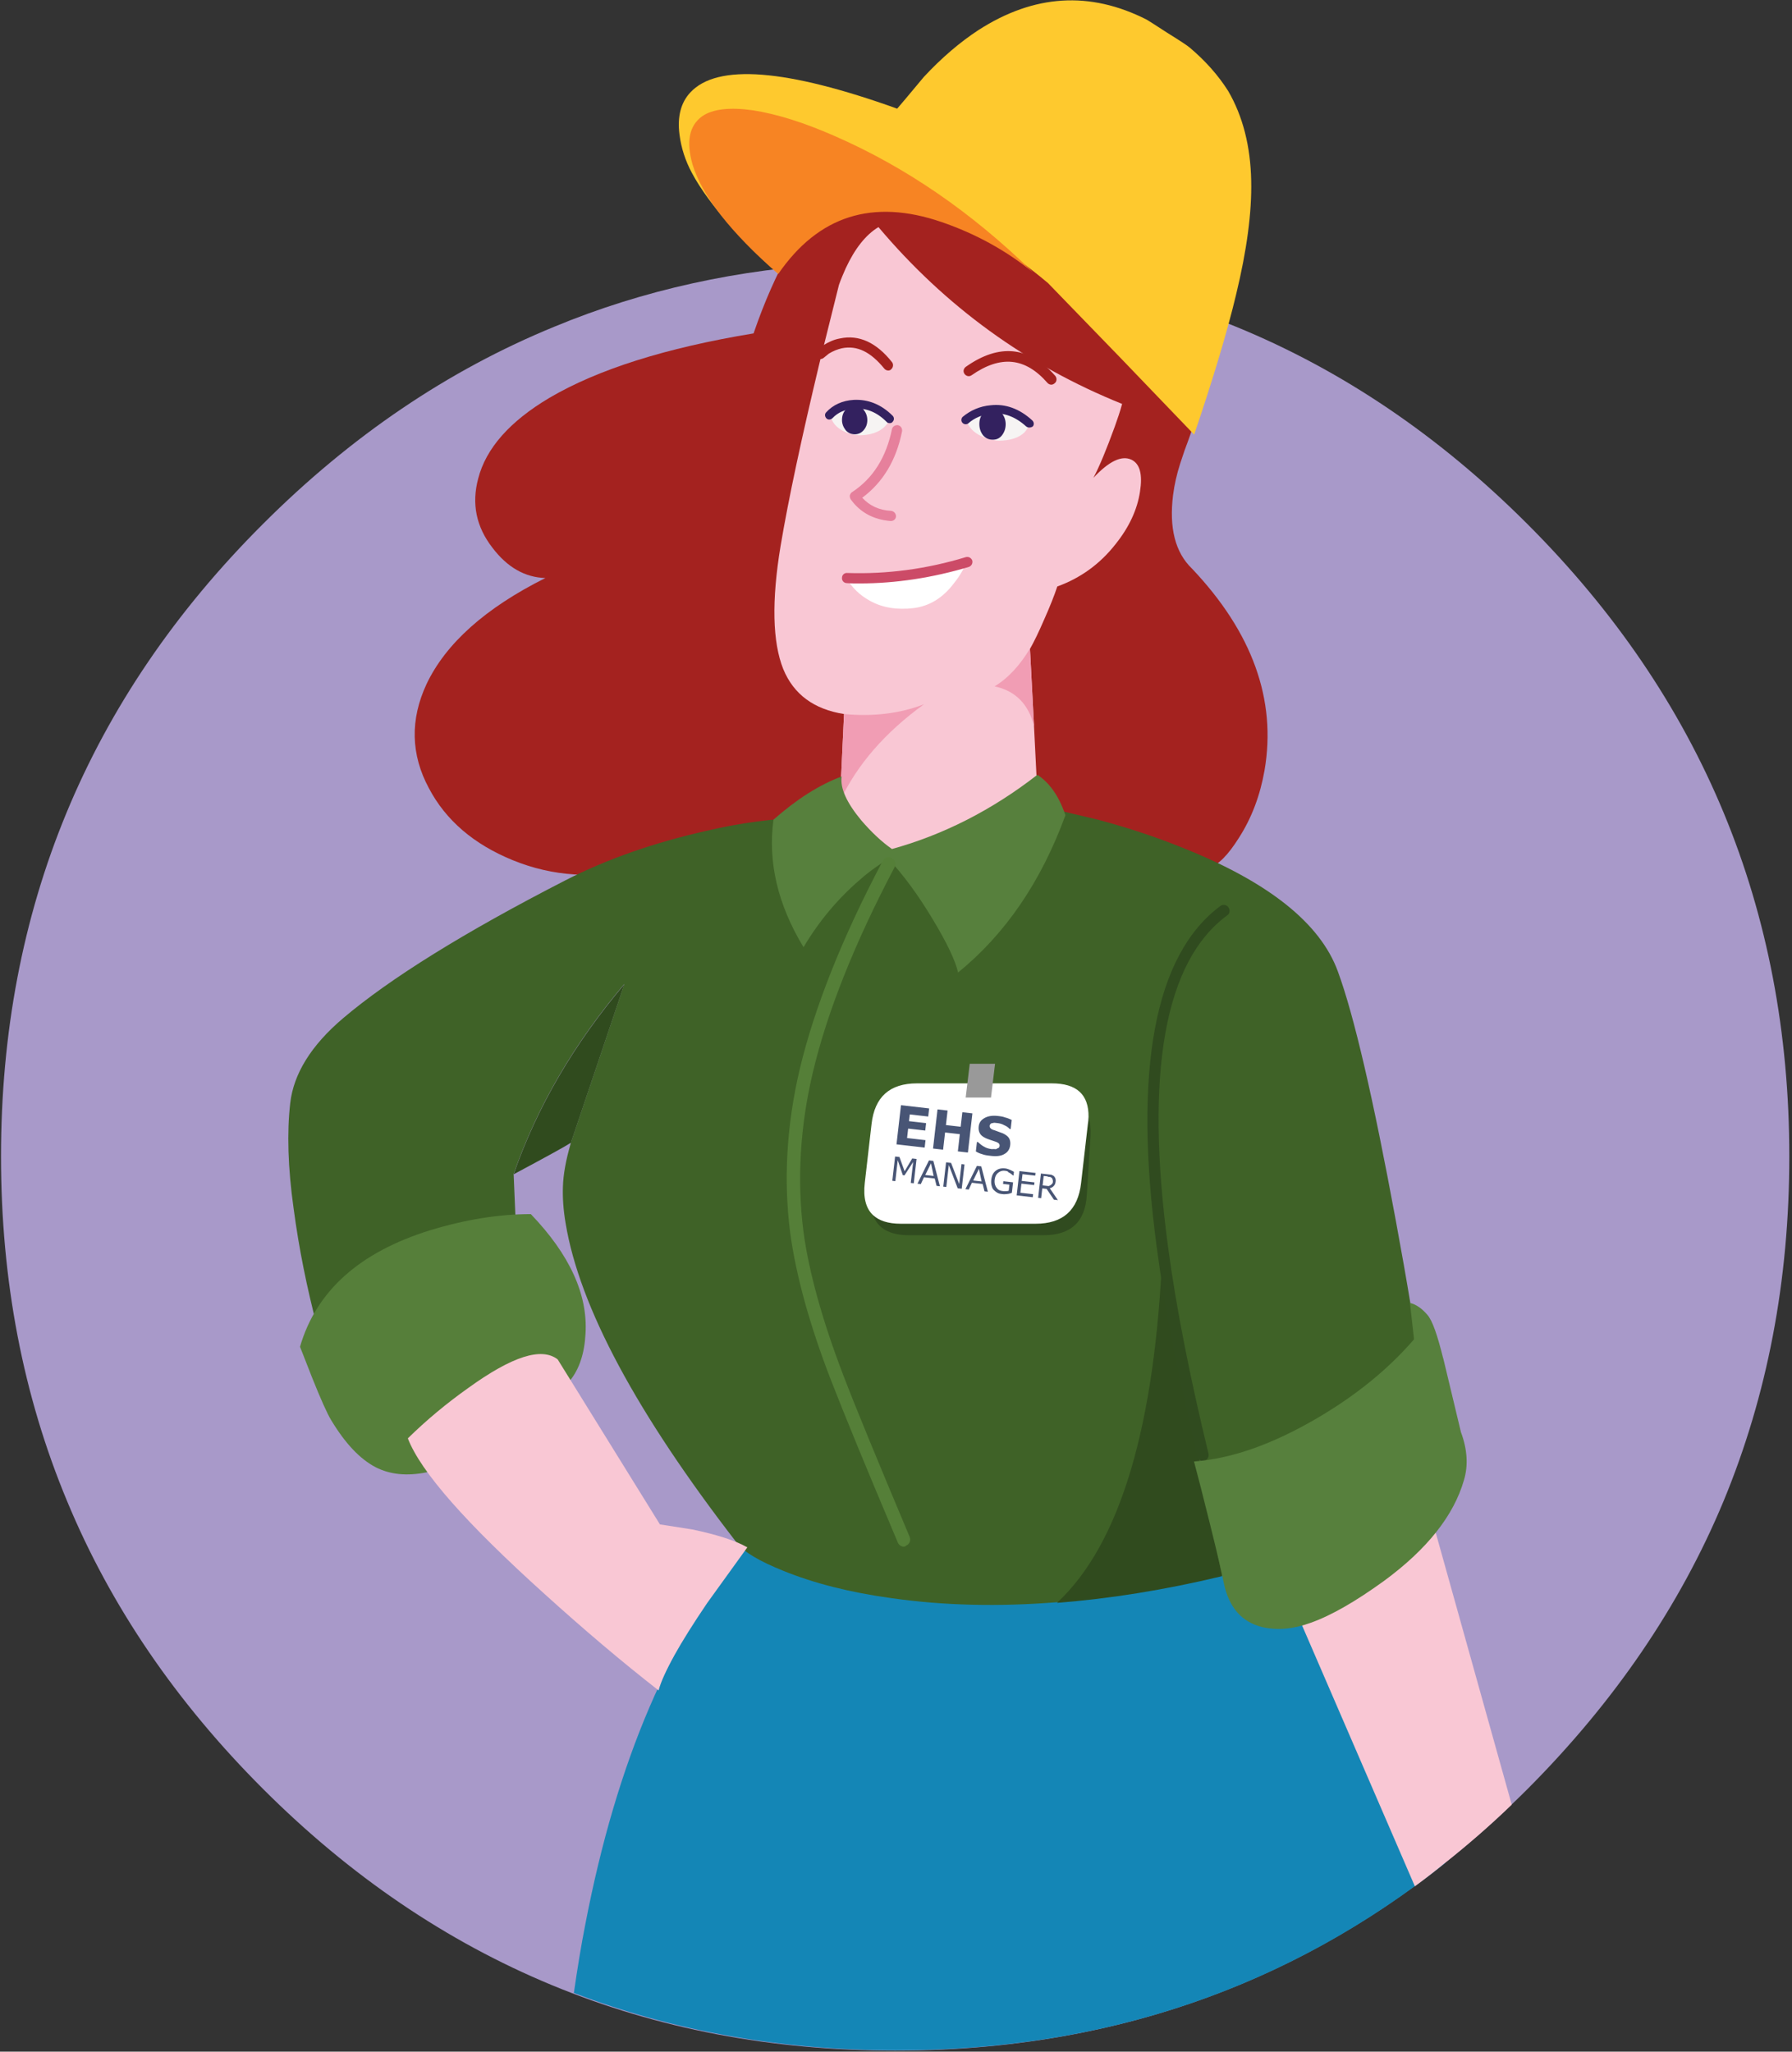 <svg width="531" height="608" viewBox="0 0 531 608" xmlns="http://www.w3.org/2000/svg">
	<rect x="0" y="0" width="531" height="608" fill="#333333" stroke="none"/>
	<g fill="none" fill-rule="nonzero">
		<path d="M249 78.1c-30.1 1.6-58.4 7.8-84.7 18.7-31.5 12.9-60.3 32.4-86.4 58.5C26.1 207 .3 269.5.3 342.7c0 36.7 6.5 70.8 19.6 102.2 12.9 31.1 32.3 59.5 58 85.2 51.7 51.7 114.2 77.6 187.4 77.6s135.7-25.9 187.4-77.6c25.7-25.8 45.1-54.2 58-85.2 13-31.4 19.5-65.4 19.5-102.2 0-73.2-25.9-135.7-77.6-187.4-26.1-26.1-54.9-45.6-86.4-58.5-26.3-10.8-54.5-17-84.6-18.7-5.4-.3-10.9-.5-16.4-.5-5.4 0-10.8.2-16.2.5z" fill="#A899C9"/>
		<path d="M316.55 417.4c-17.5-4.6-34.5-3.3-51 3.8-11.8 5.1-22.6 12.8-32.6 23.2-5 5.2-8.9 9.9-11.6 14-22.6 26.2-38.6 63.5-47.9 111.8-1.3 6.6-2.4 13.4-3.4 20.4 29.5 11.3 61.4 17 95.7 17 61.9 0 116-18.5 162.5-55.5-10.2-39.2-25.3-69.4-45.2-90.5-22.5-23.7-44.6-38.4-66.5-44.2z" fill="#1486B6"/>
		<path fill="#1D2E12" d="M387.9 465.9l5.8 13.6 19.3-29.2z"/>
		<path d="M320.7 32.5c-12.8-2.4-25-2.1-36.5.8-28 7.1-48.4 28.9-60.9 65.5-26.1 4.3-46.2 10.7-60.5 19.1-11.8 7-18.8 15-21.1 23.9-2 7.5-.6 14.3 4.2 20.5 4.4 5.8 9.6 8.8 15.7 9-17.8 8.9-29.5 19.4-35.2 31.4-4.9 10.5-4.7 20.9.7 30.9 5 9.5 13.3 16.6 24.8 21.3 12 4.9 24.5 5.6 37.2 2.4 48.3-.7 78.4-1.1 90.2-1.2 48.2-.4 74.5 0 79.1 1 2.6-.8 5.5-3.7 8.7-8.8 3.8-5.9 6.3-12.6 7.6-20 3.6-20.9-3.6-40.9-21.5-59.8-5-4.8-6.8-12.1-5.6-21.8.4-3.1 1.1-6.2 2.1-9.3l1.3-3.9c4.7-12.4 8.2-25.5 10.4-39.2 4.5-27.6.5-44.8-11.9-51.5-8.7-4.9-18.3-8.3-28.8-10.3z" fill="#A4221F"/>
		<path d="M168.9 338.8c.1-.1.2 0 .2.1l15.9-47.2c-14.8 17.5-25.8 36.2-32.8 56.3 10.1-5.4 15.7-8.5 16.7-9.2z" fill="#304B1E"/>
		<path d="M230.2 242.9c-.5-.1-2.5.1-6.2.6-4.6.6-9.5 1.5-14.6 2.7-15.6 3.5-29.6 8.4-41.9 14.7-30 15.4-52 29.1-65.9 40.9-9.4 8-14.6 16.4-15.6 25.1-1 8.7-.7 19.1 1 31.2 1.6 12.1 4 23.7 6.9 34.8l59.1-26-.8-19c7-20.1 18-38.8 32.8-56.3l-15.9 47.2v.1c-1.4 4.8-2.2 9.1-2.3 12.9-.1 3 .1 6.6.8 10.7 4.1 24.8 21.1 56.4 50.8 94.8 2 2.6 6.5 5.3 13.7 8.2 9.1 3.7 19.7 6.4 32 8.1 15.4 2.2 31.8 2.6 49.2 1.2 15.5-1.2 31.9-3.8 48.9-7.9 6.8-1.6 13.8-3.4 20.9-5.5 6.3-2.9 12.6-6.5 19-10.8 12.8-8.5 19.6-16.1 20.3-22.7.8-8-2.1-30-8.8-66.2-6.7-36.3-12.4-60.9-17.2-73.9-5.2-14.2-20.5-26.4-45.8-36.5-7.9-3.2-16.3-6-25.3-8.4l-11-2.6c-13.8.4-27.7.9-41.6 1.2-27.9 1.2-42.1 1.5-42.5 1.4z" fill="#3F6227"/>
		<path d="M362.1 467.1c-9.3-46.8-15.2-79.3-17.6-97.5-2.1 52.8-12.5 87.9-31.3 105.4 15.5-1.2 31.8-3.8 48.9-7.9z" fill="#304B1E"/>
		<path d="M260.3 67.3c-3.8 2.3-7 6.4-9.7 12.2-.7 1.6-1.4 3.2-2 4.9l-5.8 23.3c-5.2 21.8-9.1 39.8-11.5 54.1-2.7 16.3-2.4 28.5.8 36.5 3.1 7.5 9.1 11.9 18 13.3l-1.2 25.8-.2 4.4 12.8 13.6c17.9-3.1 33.1-11.2 45.7-24.1l-.8-16-1.2-23c1.2-2.1 2.6-5 4.2-8.7 1.7-3.8 3-7.1 3.9-9.8 6.9-2.5 12.7-6.7 17.3-12.6 4-5 6.4-10.2 7.2-15.5.8-5.1 0-8.3-2.6-9.5-2.9-1.3-6.6.5-11.2 5.4 1.8-3.4 3.9-8.5 6.3-15.1.8-2.3 1.6-4.5 2.2-6.8-28.3-11.4-52.4-28.9-72.2-52.4z" fill="#F9C7D4"/>
		<path d="M293.4 122.1l-6.4 1.4c-.5.1-.7.4-.7.8 0 .2.1.4.2.6.8 2.2 2.6 3.8 5.4 4.8 1.4.5 2.7.8 3.9.9 3.6 0 6.2-.9 7.8-2.5.8-.9 1.2-1.7 1.3-2.6-2.8-2.7-6.7-3.8-11.5-3.4m-40.3-1.7l-5.7.9c-.4.1-.8.5-1 1.2-.1.4-.2.8-.2 1.1.6 2.1 2.2 3.6 4.7 4.6 1.3.5 2.5.7 3.6.8 3.4 0 5.9-.9 7.6-2.5.8-.8 1.3-1.6 1.5-2.4-2.7-2.5-6.2-3.7-10.5-3.7z" fill="#F6F4F3"/>
		<path d="M305 126.7c-.3 0-.6-.1-.9-.3-3.3-3-6.7-4.2-10.4-3.8-2.6.3-4.9 1.2-6.7 2.8-.5.5-1.4.4-1.8-.1-.5-.5-.4-1.4.1-1.8 2.3-1.9 5-3.1 8.2-3.4 4.4-.5 8.6 1 12.4 4.5.5.5.6 1.3.1 1.8-.3.2-.7.3-1 .3zM263.6 125.4c-.3 0-.7-.1-.9-.4-2.9-2.9-6-4.1-9.5-3.9-2.8.2-4.9 1.1-6.5 2.8-.5.5-1.3.6-1.8.1s-.6-1.3-.1-1.8c2-2.2 4.8-3.5 8.2-3.7 4.2-.2 8.1 1.3 11.5 4.7.5.5.5 1.3 0 1.8-.2.3-.5.4-.9.4z" fill="#33215F"/>
		<path d="M296.9 129c.7-.9 1.1-2 1.1-3.3 0-1.2-.4-2.3-1.1-3.2-.7-.9-1.6-1.4-2.7-1.4s-2.1.5-2.9 1.4c-.8.9-1.1 1.9-1.1 3.2 0 1.3.4 2.4 1.1 3.3.8.9 1.7 1.3 2.9 1.3 1.1 0 2-.4 2.7-1.3m-41-1.5c.7-.8 1.1-1.8 1.1-3s-.4-2.2-1.1-3.1c-.7-.9-1.6-1.3-2.6-1.3s-1.9.4-2.7 1.3c-.8.9-1.1 1.9-1.1 3.1 0 1.1.4 2.1 1.1 3 .7.8 1.6 1.2 2.7 1.2 1 0 1.9-.4 2.6-1.2z" fill="#33215F"/>
		<path d="M294.7 203.4c6.2 1.3 10.1 5.3 11.7 11.8l-1.2-23c-3 5-6.5 8.8-10.5 11.2m-44.6 8.2l-1.2 25.8c5-10.7 13.3-20.3 24.9-28.7-7.2 2.8-15.2 3.7-23.7 2.9z" fill="#F19DB4"/>
		<path d="M267.4 170.9c-6.8.9-12.3 1.1-16.6.4 1.7 2.9 4 5.1 6.9 6.7 3.7 2.1 8.1 2.8 13.1 2.2 4.6-.6 8.6-3 11.9-7.4 1.7-2.1 2.9-4.2 3.7-6.3-5.9 2-12.2 3.5-19 4.4z" fill="#FFF"/>
		<path d="M264 154.4h-.1c-5-.4-9-2.5-11.8-6.4-.2-.3-.3-.7-.3-1.1.1-.4.3-.8.6-1 6.3-4.1 10.2-10.4 11.9-18.7.2-.8.9-1.3 1.8-1.2.8.2 1.3.9 1.2 1.8-1.7 8.5-5.6 15.1-11.8 19.7 2.2 2.4 5 3.7 8.6 3.9.8.1 1.4.8 1.4 1.6s-.7 1.4-1.5 1.4z" fill="#E6809C"/>
		<path d="M254.7 172.9c-1.3 0-2.6 0-3.8-.1-.8 0-1.5-.7-1.4-1.6 0-.8.7-1.5 1.6-1.4 11.8.4 23.6-1.2 35.1-4.7.8-.2 1.6.2 1.9 1 .2.8-.2 1.6-1 1.9-10.7 3.2-21.6 4.9-32.4 4.9z" fill="#CC4B67"/>
		<path d="M311.5 114c-.4 0-.8-.2-1.1-.5-6.6-7.6-13.9-8.3-22.5-2.3-.7.5-1.6.3-2.1-.4s-.3-1.6.4-2.1c9.9-7 18.8-6.1 26.5 2.7.5.6.5 1.6-.1 2.1-.4.4-.8.5-1.1.5zM263.2 109.8c-.4 0-.9-.2-1.2-.6-4-4.9-8-6.9-12.5-6-1.3.3-2.6.8-3.9 1.6l-1.6 1.3c-.7.5-1.6.4-2.1-.3s-.4-1.6.3-2.1l1.8-1.4c1.6-1 3.2-1.7 4.9-2 5.6-1.2 10.8 1.2 15.4 7 .5.6.4 1.6-.2 2.1-.2.3-.6.4-.9.4z" fill="#A4221F"/>
		<path d="M229.2 242.9c-1.7 12.5 1.2 25.1 8.9 37.8 4.5-7.6 10.1-14.3 16.6-19.9 2.1-1.9 4.2-3.4 6.1-4.7 1.6-1.1 2.4-1.5 2.6-1.4 4.2 4.5 8.6 10.4 12.9 17.6 4.3 7.1 6.8 12.4 7.6 15.9 14-11.4 24.6-26.9 31.8-46.6-1.9-5.7-4.7-9.6-8.3-12-13.5 10.5-27.9 17.8-43.1 22-3-2.1-6-4.9-9.1-8.5-4.3-5.2-6.3-9.5-5.8-13-6.7 2.5-13.4 6.8-20.2 12.8z" fill="#57803D"/>
		<path d="M267.85 458.35c-.8 0-1.5-.5-1.8-1.2-9.4-22.2-16-38.3-19.8-48.1-6.4-16.5-10.4-31.2-12.1-43.7-2-15.5-1.1-31.8 2.8-48.4 4.3-18.1 12.5-38.9 24.6-61.8.5-1 1.7-1.4 2.7-.8 1 .5 1.4 1.7.8 2.7-11.9 22.6-20 43-24.2 60.8-3.8 16.1-4.7 31.9-2.8 46.9 1.6 12.1 5.6 26.5 11.8 42.7 3.7 9.7 10.4 25.9 19.7 48 .4 1 0 2.2-1.1 2.6-.1.2-.4.3-.6.3z" fill="#557F38"/>
		<path d="M169 409c2.7-3.4 4.2-8 4.5-13.8.7-11.6-4.7-23.4-16.2-35.4-9.5 0-19.4 1.6-29.9 4.8-20.9 6.5-33.7 18-38.5 34.5l3.6 9.2c2.6 6.5 4.5 10.7 5.6 12.5 4.2 7 8.6 11.6 13.2 14 4.3 2.2 9.3 2.7 15.2 1.5 11.6-14 25.8-23.2 42.5-27.3z" fill="#567F3A"/>
		<path d="M138.85 411.25c-6.5 4.6-12.5 9.6-18 15 3.8 9.9 17.3 25.2 40.6 46.2 11.6 10.5 22.8 20 33.7 28.5 1.4-5.2 6.2-13.8 14.4-25.9l11.9-16.5c-3.7-2.1-9.2-3.8-16.3-5.3l-9.6-1.5-30.3-48.9c-4.8-3.7-13.5-.9-26.4 8.4z" fill="#F9C7D4"/>
		<path d="M352.65 14.2c-.8-.7-3.1-2.2-6.8-4.5-3.4-2.2-5.4-3.5-6.1-3.9-16.8-8.5-33.3-7.5-49.8 3.1-5.5 3.6-10.9 8.2-16.2 13.9-4.5 5.4-7.1 8.5-7.9 9.4-32.9-11.8-53.3-13.4-61.3-4.8-2.8 3-3.9 7.2-3.2 12.5.5 3.9 1.7 7.7 3.7 11.4 2.4 4.5 6.3 9.9 11.7 16 5.2 5.9 9.8 10.4 14 13.6.8-2.1 2.6-4.7 5.5-7.7 4.2-4.4 9.1-7.6 14.7-9.5 16.9-5.8 36.8 1 59.6 20.2l21.7 22.4 21.6 22.5c5.8-17.1 9.9-30.9 12.4-41.4 3.2-13.2 4.7-24.4 4.5-33.8-.2-10.3-2.5-19.2-6.8-26.6-2.9-4.6-6.7-8.9-11.3-12.8z" fill="#FEC92E"/>
		<path d="M279 65.8c10.2 3.5 19.2 8.5 27.1 14.9C288 63 268.4 49.5 247.3 40.3c-9.1-4-17.1-6.5-24.1-7.6-7-1-12.1-.4-15.2 1.8-3.8 2.8-4.7 7.5-2.8 14.2 2.8 9.3 11.2 20.1 25.4 32.5 11.9-17.3 28-22.4 48.4-15.4z" fill="#F78423"/>
		<path d="M356.6 433c-.8 0-1.5-.5-1.7-1.3-5.6-22.8-9.7-43.6-12.1-61.8-7.1-52.8-.7-86.9 18.8-101.4.8-.6 1.9-.4 2.4.4.6.8.4 1.9-.4 2.4-18.5 13.6-24.4 46.6-17.5 98.1 2.4 18.1 6.5 38.7 12 61.4.2.9-.3 1.9-1.3 2.1 0 .1-.1.1-.2.1z" fill="#304B1F"/>
		<path d="M419.25 559c3-2.2 6-4.5 8.9-6.9 6.8-5.4 13.4-11.1 19.8-17.3l-24-85.9h-52.3l47.6 110.1z" fill="#F9C7D4"/>
		<path d="M390.4 420.2c-13.3 7.8-25.5 12.1-36.6 12.9 1.1 4.1 2.7 10.3 4.8 18.8 2.1 8.4 3.4 14.1 4 17.1 1.5 7.3 5.3 11.7 11.5 13.2 4.4 1 9.1.6 14.3-1.3 6.2-2.2 13.4-6.4 21.7-12.4 12.8-9.4 20.7-19.4 23.7-29.9 1.3-4.3 1-9.1-.9-14.2-3.8-15.8-5.5-23.1-5.3-22-1.7-6.9-3.2-11.1-4.6-12.7-1.6-1.9-3.3-3.1-5.2-3.6l1.2 10.8c-7.5 8.7-17 16.5-28.6 23.3z" fill="#57803D"/>
		<path d="M323.15 336.65c.1-2.2-.1-4.1-.6-5.7 0 .5-10.4 5.7-31.2 15.5-20.9 9.8-31.8 14.3-32.7 13.5 1.4 4.1 5 6.1 10.7 6.1h39.9c8.1 0 12.4-4 12.8-12.1l1.1-17.3z" fill="#304B1F"/>
		<path d="M271.75 321.05c-8.1 0-12.6 4-13.5 12.1l-2 17.4c-.5 4.3.3 7.5 2.4 9.5 1.8 1.7 4.5 2.6 8.3 2.6h39.9c8.1 0 12.6-4 13.5-12.1l2-17.4c.1-.7.2-1.4.2-2.1.1-6.7-3.5-10-10.9-10h-39.9z" fill="#FFF"/>
		<path d="M271.59 343.455l-1.29-.148-2.248 3.795-1.528-4.228-1.292-.148-.825 7.2.894.103.71-6.2 1.506 4.428.497.057 2.568-3.961-.71 6.2.893.103.826-7.201m4.967.57l-1.291-.149-3.409 6.905.994.114.936-2.02 3.18.364.553 2.191.994.114-1.957-7.52m.092 4.47l-2.484-.286 1.704-3.452.78 3.737m9.148-3.41l-.894-.102-.677 5.9-2.403-6.253-1.49-.17-.826 7.2.894.102.745-6.5 2.633 6.887 1.192.137.826-7.2m4.967.569l-1.291-.148-3.409 6.904.994.114.936-2.02 3.179.364.554 2.191.994.114-1.957-7.52m.092 4.47l-2.484-.285 1.704-3.452.78 3.737m8.437-2.478l.925.714.099.011.126-1.1c-.474-.257-.948-.514-1.333-.66-.386-.145-.772-.29-1.17-.336-1.192-.137-2.12.06-2.896.681-.776.62-1.177 1.486-1.315 2.686-.068.6-.038 1.212.104 1.735.14.522.294.945.657 1.29.363.346.638.58 1.112.838.474.257.97.313 1.566.382.398.045.906.002 1.315-.052.508-.043.928-.198 1.349-.352l.355-3.1-2.881-.33-.092.8 1.888.216-.206 1.8c-.21.077-.52.143-.818.109-.31.066-.608.032-.906-.003-.894-.102-1.467-.37-1.895-1.027-.44-.557-.646-1.392-.543-2.292.104-.9.382-1.577 1.047-2.109.554-.443 1.185-.675 1.98-.584.397.046.695.08.97.314.077.212.275.235.562.369m7.463.754l.091-.8-4.768-.547-.826 7.2 4.769.547.103-.9-3.775-.432.31-2.7 3.775.432.091-.8-3.775-.433.23-2 3.775.433m5.521.126c-.187-.123-.474-.257-.76-.391l-1.093-.125-1.987-.228-.825 7.2.894.103.332-2.9 1.292.148 2.151 3.185 1.192.136-2.415-3.519c.52-.143.84-.309 1.185-.675.344-.365.489-.754.558-1.354.046-.4-.02-.712-.096-.923-.076-.211-.252-.434-.428-.657m-1.834.195l.695.08a.761.761 0 01.474.257c.188.123.264.334.252.434.077.211.153.423.13.623-.034.3-.057.5-.168.588-.122.19-.233.278-.454.455-.222.177-.432.254-.642.332l-.795-.091-.994-.114.321-2.8 1.192.136m-12.594-17.453c-.772-.29-1.467-.37-2.163-.45-1.49-.17-2.816-.019-3.89.567-1.073.586-1.662 1.33-1.8 2.53-.091.8.027 1.523.367 2.068.33.646 1.078 1.137 2.037 1.55.386.146.772.292 1.257.449l1.357.46c.386.145.672.28.947.513.176.223.253.434.218.735-.034.3-.156.488-.267.577-.21.077-.42.154-.642.331-.21.078-.41.055-.707.02l-.707.021c-.695-.08-1.479-.27-2.14-.65-.76-.392-1.31-.86-1.949-1.44l-.298-.034-.32 2.8a6.605 6.605 0 001.918.828c.672.28 1.566.382 2.56.496 1.689.194 3.015.042 3.989-.556 1.074-.586 1.586-1.54 1.712-2.64.092-.8-.027-1.523-.367-2.069-.34-.546-.99-1.025-1.85-1.428l-2.414-.885c-.684-.18-1.059-.425-1.235-.648-.175-.223-.252-.434-.217-.734a.772.772 0 01.256-.477.55.55 0 01.53-.243c.21-.078.52-.143.72-.12l.794.09c.695.08 1.38.26 2.04.64.673.28 1.135.636 1.586 1.093l.298.035.31-2.7c-.573-.27-1.147-.537-1.93-.729m-22.54-2.685l-8.346-.956-1.33 11.6 8.345.957.253-2.2-5.465-.626.321-2.8 5.067.58.252-2.2-5.066-.58.229-2 5.464.626.275-2.4m5.464.626l-2.98-.342-1.33 11.601 2.98.342.585-5.1 4.372.5-.585 5.1 2.98.342 1.33-11.6-2.98-.342-.493 4.3-4.371-.5.492-4.301z" fill="#485575"/>
		<path fill="#999" d="M286.15 325.25h7.5l1.2-10h-7.5z"/>
	</g>
</svg>